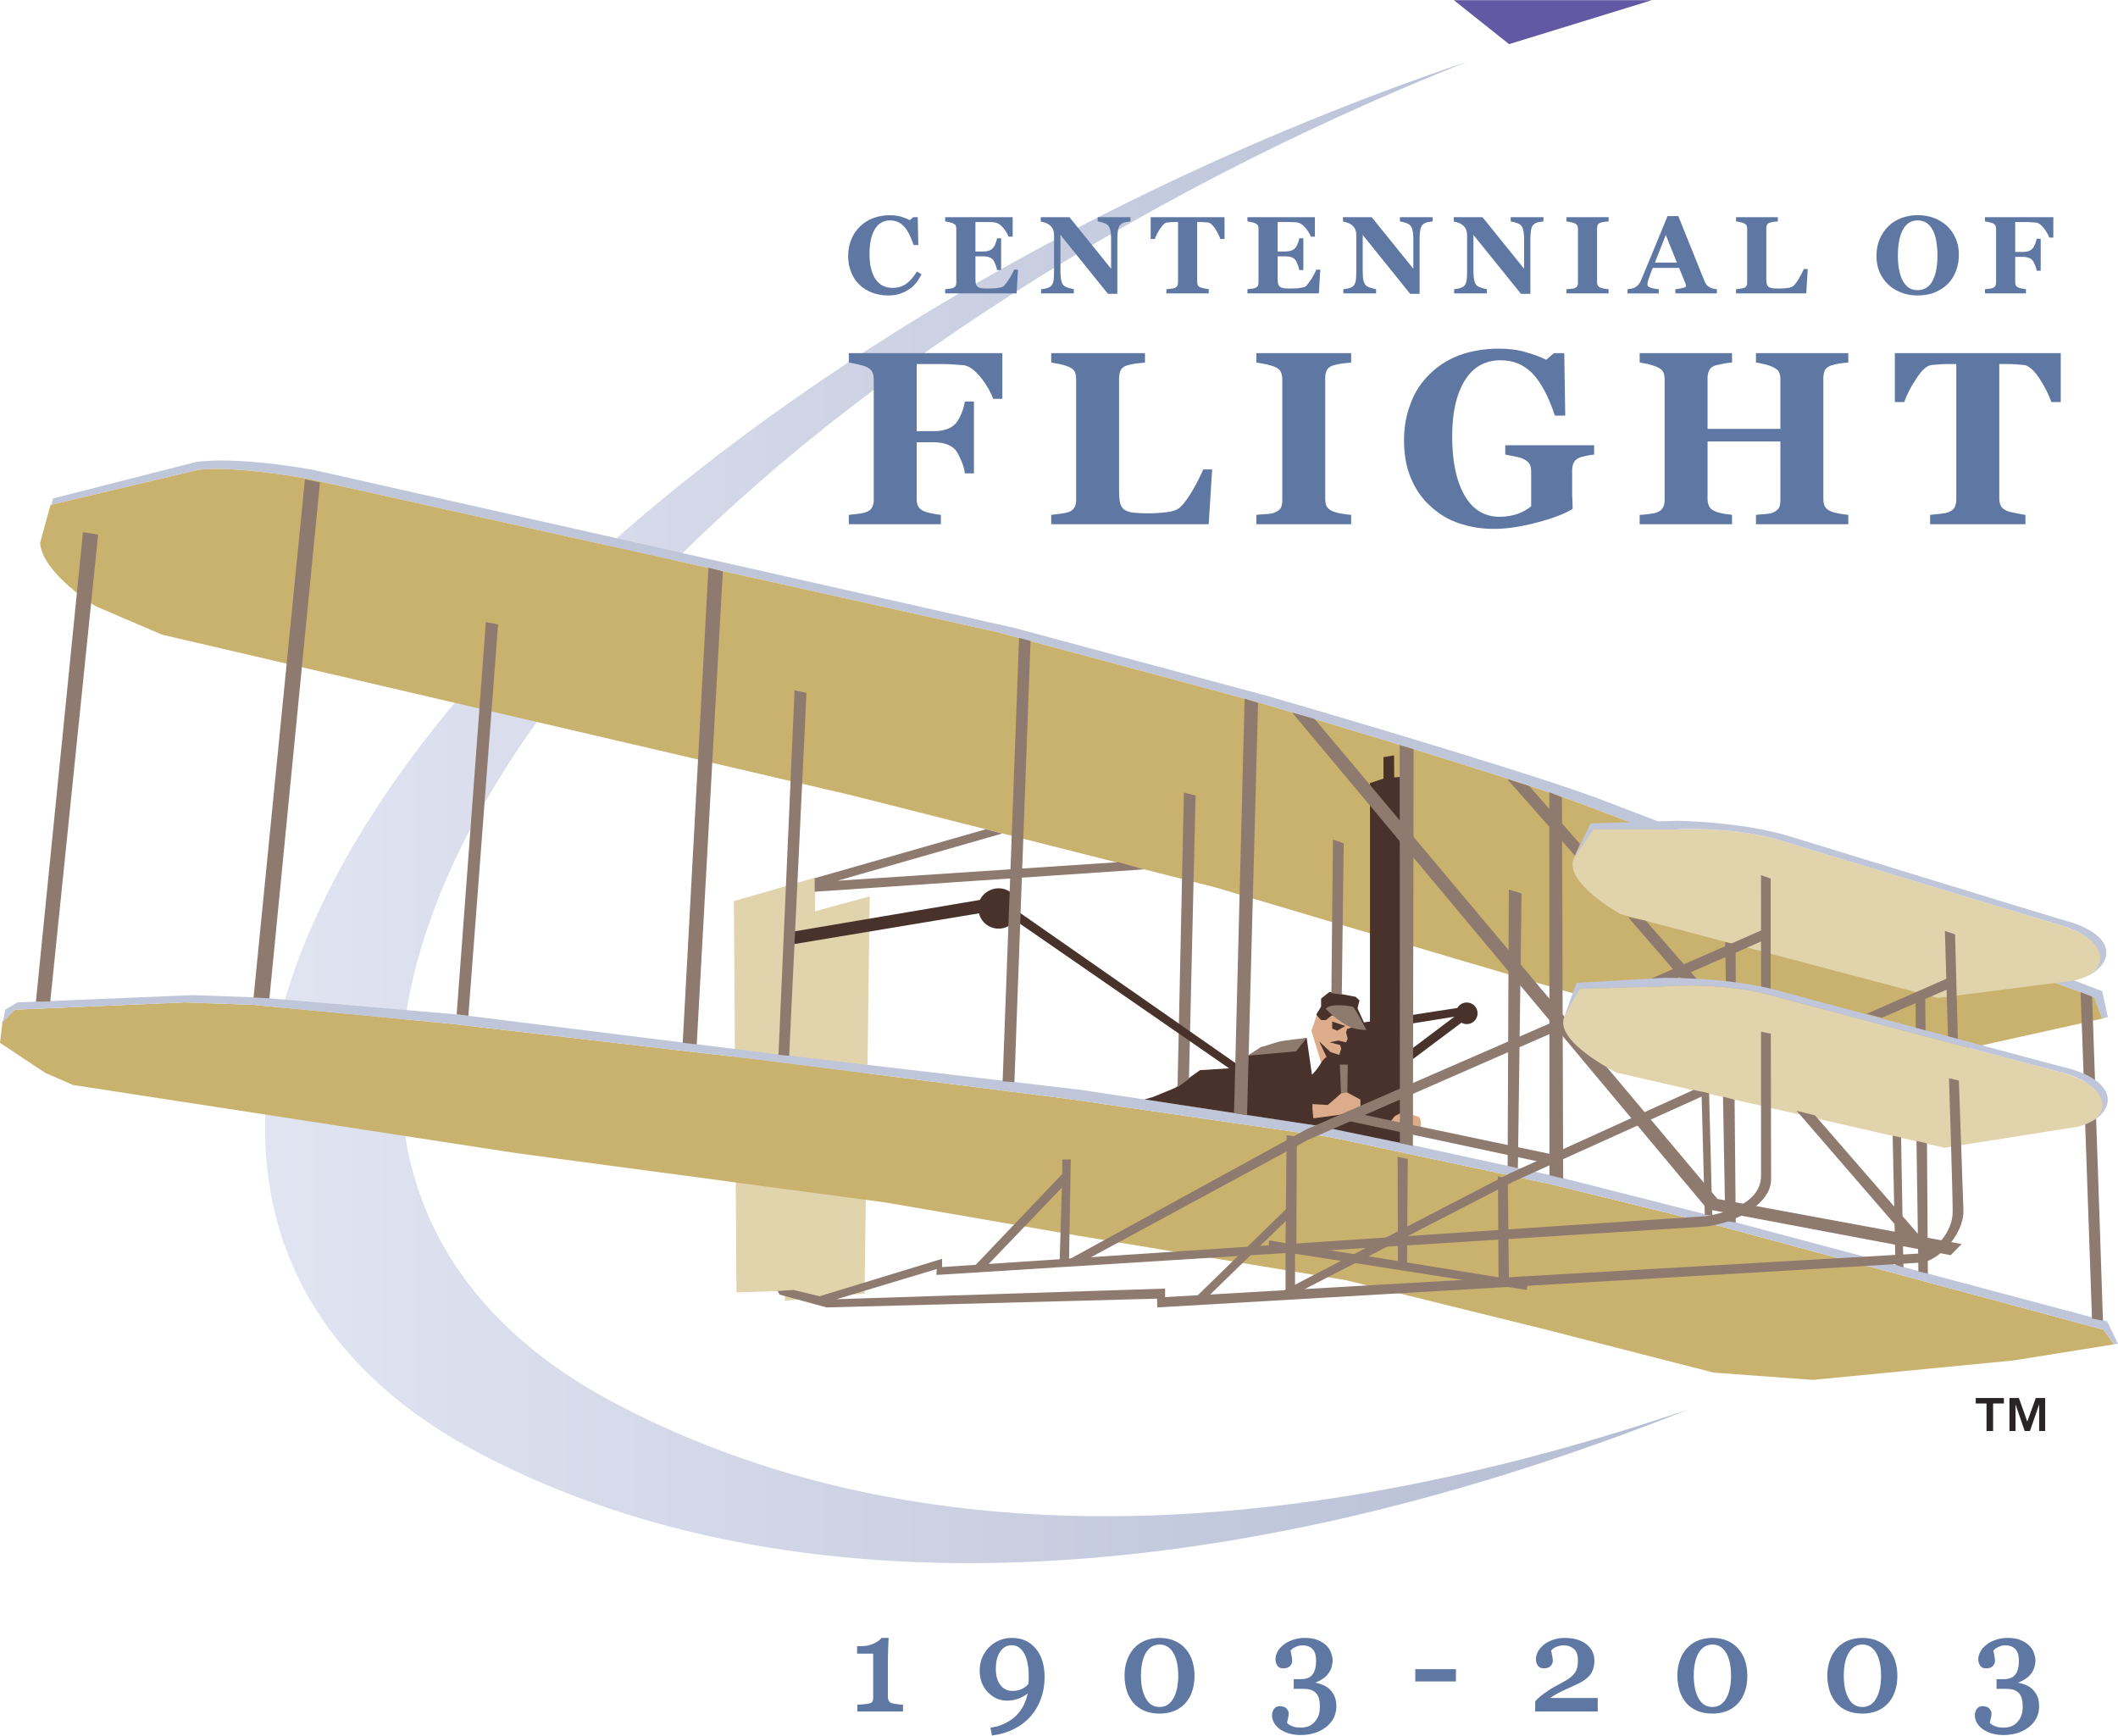 <?xml version="1.0" encoding="utf-8"?>
<!-- Generator: Adobe Illustrator 13.0.2, SVG Export Plug-In . SVG Version: 6.00 Build 14948)  -->
<!DOCTYPE svg PUBLIC "-//W3C//DTD SVG 1.1//EN" "http://www.w3.org/Graphics/SVG/1.1/DTD/svg11.dtd">
<svg version="1.1" id="Layer_1" xmlns="http://www.w3.org/2000/svg" xmlns:xlink="http://www.w3.org/1999/xlink" x="0px" y="0px"
	 width="720px" height="590px" viewBox="0 0 720 589.896" enable-background="new 0 0 720 589.896" xml:space="preserve">
<g>
	<defs>
		<path id="SVGID_1_" d="M161.883,493.344C29.023,422.398,85.93,256.477,288.984,122.727
			C354.141,79.812,426.422,45.43,498.953,20.852C442.164,43.445,386.43,71.953,335.109,105.75
			C132.055,239.5,75.148,405.422,208.008,476.367c90.227,48.18,212.531,54.68,366.023,2.672
			C406.086,545.844,261.172,546.359,161.883,493.344"/>
	</defs>
	<clipPath id="SVGID_2_">
		<use xlink:href="#SVGID_1_"  overflow="visible"/>
	</clipPath>
	<g clip-path="url(#SVGID_2_)">
		<linearGradient id="SVGID_3_" gradientUnits="userSpaceOnUse" x1="29.023" y1="283.609" x2="574.031" y2="283.609">
			<stop  offset="0" style="stop-color:#E7E9F5"/>
			<stop  offset="1" style="stop-color:#B4BCD3"/>
		</linearGradient>
		<rect x="29.023" y="20.859" fill="url(#SVGID_3_)" width="545.008" height="525.5"/>
	</g>
</g>
<path fill-rule="evenodd" clip-rule="evenodd" fill="#292526" d="M671.641,477.031v-1.867h9.57v1.867h-3.672v9.352h-2.234v-9.352
	H671.641 M686.305,475.164l2.859,8.031l2.891-8.031h3.188v11.219h-2.047v-9.055l-3.117,9.055h-1.797l-3.117-9.055v9.055h-2.062
	v-11.219H686.305z"/>
<path fill="#48322B" d="M462.055,347.766l33.367-5.195c0.633-1.109,1.828-1.852,3.203-1.852c2.023,0,3.672,1.648,3.672,3.664
	c0,2.047-1.648,3.688-3.672,3.688c-0.664,0-1.281-0.172-1.82-0.477l-17.031,12.766l-0.086-3.711l14.742-11.109l-32.375,5.234
	V347.766"/>
<path fill-rule="evenodd" clip-rule="evenodd" fill="#5E77A3" d="M306.594,581.359v-1.578c-0.406,0-1.07-0.086-1.922-0.219
	c-0.867-0.094-1.492-0.266-1.852-0.398c-0.453-0.188-0.766-0.5-0.984-0.898c-0.227-0.406-0.367-0.859-0.367-1.398v-12.992
	c0-1.031,0.055-2.164,0.086-3.414c0.055-1.305,0.102-2.383,0.141-3.383h-1.836c-0.547,0.68-1.445,1.312-2.703,1.891
	c-1.258,0.594-2.648,0.898-4.219,0.898h-1.219v1.844h5.477v15.422c0,0.625-0.125,1.133-0.406,1.484
	c-0.219,0.312-0.578,0.547-1.031,0.719c-0.312,0.094-0.992,0.188-1.891,0.273c-0.93,0.086-1.609,0.172-2.062,0.172v1.578H306.594z"
	/>
<path fill="none" stroke="#5E77A3" stroke-width="0.724" stroke-miterlimit="3.864" d="M306.594,581.359v-1.578
	c-0.406,0-1.07-0.086-1.922-0.219c-0.867-0.094-1.492-0.266-1.852-0.398c-0.453-0.188-0.766-0.5-0.984-0.898
	c-0.227-0.406-0.367-0.859-0.367-1.398v-12.992c0-1.031,0.055-2.164,0.086-3.414c0.055-1.305,0.102-2.383,0.141-3.383h-1.836
	c-0.547,0.68-1.445,1.312-2.703,1.891c-1.258,0.594-2.648,0.898-4.219,0.898h-1.219v1.844h5.477v15.422
	c0,0.625-0.125,1.133-0.406,1.484c-0.219,0.312-0.578,0.547-1.031,0.719c-0.312,0.094-0.992,0.188-1.891,0.273
	c-0.93,0.086-1.609,0.172-2.062,0.172v1.578H306.594z"/>
<path fill-rule="evenodd" clip-rule="evenodd" fill="#5E77A3" d="M350.07,569.766c0,0.305,0,0.578,0,0.898
	c-0.039,0.266-0.039,0.531-0.039,0.727c0,0.305,0,0.57-0.047,0.758c0,0.172,0,0.258,0,0.359c-0.852,0.906-1.711,1.57-2.656,1.977
	c-0.984,0.445-2.023,0.625-3.141,0.625c-1.844,0-3.289-0.711-4.398-2.156c-1.094-1.391-1.625-3.336-1.625-5.664
	c0-2.656,0.531-4.719,1.625-6.203c1.023-1.523,2.461-2.25,4.172-2.25c1.852,0,3.32,0.945,4.453,2.875
	C349.539,563.648,350.07,566.344,350.07,569.766z M354.742,570.031c0-3.953-0.984-7.141-2.914-9.445
	c-1.93-2.336-4.547-3.508-7.82-3.508c-2.969,0-5.484,1.047-7.555,3.109c-2.023,2.109-3.055,4.633-3.055,7.688
	c0,2.836,0.898,5.172,2.656,7.008c1.742,1.852,3.82,2.789,6.195,2.789c1.484,0,2.836-0.227,4.047-0.719
	c1.18-0.445,2.391-1.211,3.602-2.242c-0.539,3.188-1.672,5.797-3.43,7.859c-1.781,2.07-4.258,3.602-7.406,4.586l-1.938,0.359
	l0.359,1.977c2.656-0.352,5.031-1.078,7.156-2.195c2.156-1.078,3.953-2.477,5.43-4.141c1.492-1.711,2.664-3.688,3.461-5.938
	C354.344,574.977,354.742,572.602,354.742,570.031z"/>
<path fill="none" stroke="#5E77A3" stroke-width="0.724" stroke-miterlimit="3.864" d="M350.07,569.766c0,0.305,0,0.578,0,0.898
	c-0.039,0.266-0.039,0.531-0.039,0.727c0,0.305,0,0.57-0.047,0.758c0,0.172,0,0.258,0,0.359c-0.852,0.906-1.711,1.57-2.656,1.977
	c-0.984,0.445-2.023,0.625-3.141,0.625c-1.844,0-3.289-0.711-4.398-2.156c-1.094-1.391-1.625-3.336-1.625-5.664
	c0-2.656,0.531-4.719,1.625-6.203c1.023-1.523,2.461-2.25,4.172-2.25c1.852,0,3.32,0.945,4.453,2.875
	C349.539,563.648,350.07,566.344,350.07,569.766z M354.742,570.031c0-3.953-0.984-7.141-2.914-9.445
	c-1.93-2.336-4.547-3.508-7.82-3.508c-2.969,0-5.484,1.047-7.555,3.109c-2.023,2.109-3.055,4.633-3.055,7.688
	c0,2.836,0.898,5.172,2.656,7.008c1.742,1.852,3.82,2.789,6.195,2.789c1.484,0,2.836-0.227,4.047-0.719
	c1.18-0.445,2.391-1.211,3.602-2.242c-0.539,3.188-1.672,5.797-3.43,7.859c-1.781,2.07-4.258,3.602-7.406,4.586l-1.938,0.359
	l0.359,1.977c2.656-0.352,5.031-1.078,7.156-2.195c2.156-1.078,3.953-2.477,5.43-4.141c1.492-1.711,2.664-3.688,3.461-5.938
	C354.344,574.977,354.742,572.602,354.742,570.031z"/>
<path fill-rule="evenodd" clip-rule="evenodd" fill="#5E77A3" d="M400.898,569.586c0,3.273-0.594,5.977-1.758,7.961
	c-1.164,2.016-2.836,3.008-4.945,3.008c-2.148,0-3.82-0.992-4.938-3.008c-1.18-1.984-1.758-4.688-1.758-7.961
	c0-3.508,0.625-6.211,1.797-8.102c1.211-1.922,2.836-2.875,4.945-2.875c2.023,0,3.641,0.953,4.852,2.875
	C400.266,563.375,400.898,566.078,400.898,569.586z M402.922,560.859c-0.945-1.172-2.117-2.062-3.555-2.734
	c-1.438-0.68-3.148-1.047-5.172-1.047c-1.883,0-3.602,0.367-5.07,1c-1.492,0.672-2.664,1.57-3.602,2.695
	c-0.984,1.219-1.711,2.516-2.164,3.992c-0.492,1.445-0.711,3.07-0.711,4.82c0,1.742,0.266,3.414,0.711,4.938
	c0.5,1.531,1.219,2.883,2.164,4.008c0.938,1.078,2.109,1.977,3.602,2.609c1.469,0.625,3.188,0.945,5.07,0.945
	c1.703,0,3.281-0.281,4.68-0.812c1.391-0.539,2.602-1.352,3.648-2.43c0.984-1.039,1.789-2.336,2.328-3.914
	c0.578-1.578,0.859-3.367,0.859-5.344c0-1.664-0.227-3.242-0.68-4.766C404.586,563.289,403.867,561.992,402.922,560.859z"/>
<path fill="none" stroke="#5E77A3" stroke-width="0.724" stroke-miterlimit="3.864" d="M400.898,569.586
	c0,3.273-0.594,5.977-1.758,7.961c-1.164,2.016-2.836,3.008-4.945,3.008c-2.148,0-3.82-0.992-4.938-3.008
	c-1.18-1.984-1.758-4.688-1.758-7.961c0-3.508,0.625-6.211,1.797-8.102c1.211-1.922,2.836-2.875,4.945-2.875
	c2.023,0,3.641,0.953,4.852,2.875C400.266,563.375,400.898,566.078,400.898,569.586z M402.922,560.859
	c-0.945-1.172-2.117-2.062-3.555-2.734c-1.438-0.68-3.148-1.047-5.172-1.047c-1.883,0-3.602,0.367-5.07,1
	c-1.492,0.672-2.664,1.57-3.602,2.695c-0.984,1.219-1.711,2.516-2.164,3.992c-0.492,1.445-0.711,3.07-0.711,4.82
	c0,1.742,0.266,3.414,0.711,4.938c0.5,1.531,1.219,2.883,2.164,4.008c0.938,1.078,2.109,1.977,3.602,2.609
	c1.469,0.625,3.188,0.945,5.07,0.945c1.703,0,3.281-0.281,4.68-0.812c1.391-0.539,2.602-1.352,3.648-2.43
	c0.984-1.039,1.789-2.336,2.328-3.914c0.578-1.578,0.859-3.367,0.859-5.344c0-1.664-0.227-3.242-0.68-4.766
	C404.586,563.289,403.867,561.992,402.922,560.859z"/>
<path fill-rule="evenodd" clip-rule="evenodd" fill="#5E77A3" d="M442.094,589.367c3.359,0,6.203-0.859,8.453-2.617
	c2.242-1.742,3.375-4.047,3.375-6.828c0-1.438-0.281-2.648-0.766-3.594c-0.5-0.945-1.125-1.703-1.891-2.344
	c-0.773-0.531-1.578-0.984-2.523-1.25c-0.938-0.328-1.797-0.5-2.594-0.586v-0.312c1.25-0.359,2.281-0.812,3.125-1.406
	c0.875-0.531,1.539-1.164,2.031-1.875c0.5-0.633,0.812-1.312,1.039-2.031c0.172-0.758,0.312-1.484,0.312-2.203
	c0-0.586-0.141-1.297-0.398-2.109c-0.227-0.812-0.68-1.625-1.359-2.391c-0.664-0.711-1.562-1.383-2.773-1.914
	c-1.18-0.555-2.672-0.828-4.453-0.828c-1.578,0-2.977,0.234-4.133,0.68c-1.219,0.406-2.258,0.945-3.07,1.664
	c-0.852,0.68-1.484,1.391-1.891,2.203c-0.445,0.812-0.617,1.57-0.617,2.336c0,0.719,0.172,1.352,0.531,1.938
	c0.367,0.539,0.898,0.812,1.664,0.812c0.898,0,1.578-0.188,2.062-0.633c0.445-0.461,0.68-0.945,0.68-1.484
	c0-0.578-0.086-1.258-0.234-1.938c-0.125-0.664-0.258-1.258-0.344-1.711c0.086-0.133,0.258-0.312,0.539-0.531
	c0.219-0.273,0.484-0.508,0.898-0.68c0.266-0.172,0.68-0.359,1.164-0.531c0.492-0.195,1.125-0.32,1.891-0.32
	c1.562,0,2.781,0.492,3.648,1.391c0.898,0.953,1.297,2.336,1.297,4.188c0,2.195-0.445,3.906-1.352,4.984
	c-0.852,1.133-2.336,1.664-4.359,1.664h-1.891v2.562h2.875c1.172,0,2.203,0.141,2.969,0.445c0.766,0.32,1.398,0.766,1.844,1.359
	c0.453,0.531,0.766,1.211,0.945,2.023c0.18,0.766,0.266,1.516,0.266,2.328c0,1.445-0.18,2.656-0.531,3.555
	c-0.367,0.898-0.906,1.664-1.531,2.336c-0.641,0.633-1.305,1.133-2.109,1.398c-0.859,0.312-1.664,0.445-2.57,0.445
	c-0.945,0-1.656-0.047-2.156-0.18c-0.531-0.125-0.984-0.312-1.492-0.531c-0.398-0.188-0.703-0.367-0.984-0.594
	c-0.266-0.219-0.445-0.406-0.578-0.539c0.094-0.312,0.219-0.812,0.352-1.523c0.195-0.727,0.281-1.297,0.281-1.797
	c0-0.547-0.281-1.039-0.727-1.492c-0.453-0.398-1.117-0.625-1.977-0.625c-0.805,0-1.352,0.312-1.711,0.859
	c-0.352,0.578-0.539,1.258-0.539,1.977c0,0.758,0.234,1.562,0.68,2.336c0.453,0.766,1.07,1.445,1.883,2.023
	c0.859,0.586,1.805,1.031,2.977,1.391C439.43,589.18,440.695,589.367,442.094,589.367z"/>
<path fill="none" stroke="#5E77A3" stroke-width="0.724" stroke-miterlimit="3.864" d="M442.094,589.367
	c3.359,0,6.203-0.859,8.453-2.617c2.242-1.742,3.375-4.047,3.375-6.828c0-1.438-0.281-2.648-0.766-3.594
	c-0.5-0.945-1.125-1.703-1.891-2.344c-0.773-0.531-1.578-0.984-2.523-1.25c-0.938-0.328-1.797-0.5-2.594-0.586v-0.312
	c1.25-0.359,2.281-0.812,3.125-1.406c0.875-0.531,1.539-1.164,2.031-1.875c0.5-0.633,0.812-1.312,1.039-2.031
	c0.172-0.758,0.312-1.484,0.312-2.203c0-0.586-0.141-1.297-0.398-2.109c-0.227-0.812-0.68-1.625-1.359-2.391
	c-0.664-0.711-1.562-1.383-2.773-1.914c-1.18-0.555-2.672-0.828-4.453-0.828c-1.578,0-2.977,0.234-4.133,0.68
	c-1.219,0.406-2.258,0.945-3.07,1.664c-0.852,0.68-1.484,1.391-1.891,2.203c-0.445,0.812-0.617,1.57-0.617,2.336
	c0,0.719,0.172,1.352,0.531,1.938c0.367,0.539,0.898,0.812,1.664,0.812c0.898,0,1.578-0.188,2.062-0.633
	c0.445-0.461,0.68-0.945,0.68-1.484c0-0.578-0.086-1.258-0.234-1.938c-0.125-0.664-0.258-1.258-0.344-1.711
	c0.086-0.133,0.258-0.312,0.539-0.531c0.219-0.273,0.484-0.508,0.898-0.68c0.266-0.172,0.68-0.359,1.164-0.531
	c0.492-0.195,1.125-0.32,1.891-0.32c1.562,0,2.781,0.492,3.648,1.391c0.898,0.953,1.297,2.336,1.297,4.188
	c0,2.195-0.445,3.906-1.352,4.984c-0.852,1.133-2.336,1.664-4.359,1.664h-1.891v2.562h2.875c1.172,0,2.203,0.141,2.969,0.445
	c0.766,0.32,1.398,0.766,1.844,1.359c0.453,0.531,0.766,1.211,0.945,2.023c0.18,0.766,0.266,1.516,0.266,2.328
	c0,1.445-0.18,2.656-0.531,3.555c-0.367,0.898-0.906,1.664-1.531,2.336c-0.641,0.633-1.305,1.133-2.109,1.398
	c-0.859,0.312-1.664,0.445-2.57,0.445c-0.945,0-1.656-0.047-2.156-0.18c-0.531-0.125-0.984-0.312-1.492-0.531
	c-0.398-0.188-0.703-0.367-0.984-0.594c-0.266-0.219-0.445-0.406-0.578-0.539c0.094-0.312,0.219-0.812,0.352-1.523
	c0.195-0.727,0.281-1.297,0.281-1.797c0-0.547-0.281-1.039-0.727-1.492c-0.453-0.398-1.117-0.625-1.977-0.625
	c-0.805,0-1.352,0.312-1.711,0.859c-0.352,0.578-0.539,1.258-0.539,1.977c0,0.758,0.234,1.562,0.68,2.336
	c0.453,0.766,1.07,1.445,1.883,2.023c0.859,0.586,1.805,1.031,2.977,1.391C439.43,589.18,440.695,589.367,442.094,589.367z"/>
<rect x="481.477" y="567.703" fill-rule="evenodd" clip-rule="evenodd" fill="#5E77A3" width="13.094" height="3.453"/>
<rect x="481.477" y="567.703" fill="none" stroke="#5E77A3" stroke-width="0.724" stroke-miterlimit="3.864" width="13.094" height="3.453"/>
<path fill-rule="evenodd" clip-rule="evenodd" fill="#5E77A3" d="M542.781,581.359V577.5h-16.859
	c0.672-0.594,1.57-1.211,2.695-1.852c1.078-0.625,2.289-1.211,3.555-1.789c2.109-0.953,3.734-1.672,4.766-2.211
	s1.93-1.172,2.695-1.922c0.719-0.68,1.211-1.445,1.523-2.344c0.328-0.859,0.5-1.852,0.5-2.883c0-2.242-0.898-4.039-2.648-5.391
	c-1.758-1.352-4.133-2.031-7.156-2.031c-1.391,0-2.641,0.234-3.812,0.633c-1.219,0.414-2.211,0.945-3.023,1.625
	s-1.43,1.383-1.883,2.195c-0.445,0.812-0.625,1.578-0.625,2.391c0,0.844,0.18,1.523,0.578,2.016c0.414,0.5,0.945,0.773,1.672,0.773
	c0.938,0,1.617-0.227,2.062-0.672c0.453-0.422,0.672-0.906,0.672-1.492s-0.047-1.211-0.219-1.891
	c-0.133-0.617-0.281-1.172-0.367-1.656c0.414-0.633,1.047-1.18,1.891-1.539c0.859-0.352,1.758-0.578,2.695-0.578
	c1.531,0,2.789,0.453,3.773,1.305c0.992,0.844,1.492,2.203,1.492,4.047c0,1.258-0.086,2.203-0.32,2.875
	c-0.18,0.68-0.445,1.258-0.812,1.711c-0.492,0.68-1.07,1.25-1.703,1.758c-0.625,0.445-1.477,0.984-2.648,1.609
	c-1.039,0.547-1.977,1.078-2.789,1.531c-0.812,0.445-1.531,0.906-2.109,1.305c-0.992,0.625-1.805,1.266-2.523,1.844
	c-0.664,0.539-1.258,1.078-1.609,1.531v2.961H542.781z"/>
<path fill="none" stroke="#5E77A3" stroke-width="0.724" stroke-miterlimit="3.864" d="M542.781,581.359V577.5h-16.859
	c0.672-0.594,1.57-1.211,2.695-1.852c1.078-0.625,2.289-1.211,3.555-1.789c2.109-0.953,3.734-1.672,4.766-2.211
	s1.93-1.172,2.695-1.922c0.719-0.68,1.211-1.445,1.523-2.344c0.328-0.859,0.5-1.852,0.5-2.883c0-2.242-0.898-4.039-2.648-5.391
	c-1.758-1.352-4.133-2.031-7.156-2.031c-1.391,0-2.641,0.234-3.812,0.633c-1.219,0.414-2.211,0.945-3.023,1.625
	s-1.43,1.383-1.883,2.195c-0.445,0.812-0.625,1.578-0.625,2.391c0,0.844,0.18,1.523,0.578,2.016c0.414,0.5,0.945,0.773,1.672,0.773
	c0.938,0,1.617-0.227,2.062-0.672c0.453-0.422,0.672-0.906,0.672-1.492s-0.047-1.211-0.219-1.891
	c-0.133-0.617-0.281-1.172-0.367-1.656c0.414-0.633,1.047-1.18,1.891-1.539c0.859-0.352,1.758-0.578,2.695-0.578
	c1.531,0,2.789,0.453,3.773,1.305c0.992,0.844,1.492,2.203,1.492,4.047c0,1.258-0.086,2.203-0.32,2.875
	c-0.18,0.68-0.445,1.258-0.812,1.711c-0.492,0.68-1.07,1.25-1.703,1.758c-0.625,0.445-1.477,0.984-2.648,1.609
	c-1.039,0.547-1.977,1.078-2.789,1.531c-0.812,0.445-1.531,0.906-2.109,1.305c-0.992,0.625-1.805,1.266-2.523,1.844
	c-0.664,0.539-1.258,1.078-1.609,1.531v2.961H542.781z"/>
<path fill-rule="evenodd" clip-rule="evenodd" fill="#5E77A3" d="M588.82,569.586c0,3.273-0.594,5.977-1.75,7.961
	c-1.172,2.016-2.836,3.008-4.953,3.008c-2.156,0-3.82-0.992-4.945-3.008c-1.164-1.984-1.75-4.688-1.75-7.961
	c0-3.508,0.633-6.211,1.797-8.102c1.211-1.922,2.836-2.875,4.953-2.875c2.023,0,3.641,0.953,4.852,2.875
	C588.188,563.375,588.82,566.078,588.82,569.586z M590.844,560.859c-0.945-1.172-2.109-2.062-3.555-2.734
	c-1.43-0.68-3.148-1.047-5.172-1.047c-1.883,0-3.594,0.367-5.07,1c-1.492,0.672-2.664,1.57-3.602,2.695
	c-0.984,1.219-1.711,2.516-2.156,3.992c-0.492,1.445-0.719,3.07-0.719,4.82c0,1.742,0.266,3.414,0.719,4.938
	c0.492,1.531,1.211,2.883,2.156,4.008c0.938,1.078,2.109,1.977,3.602,2.609c1.477,0.625,3.188,0.945,5.07,0.945
	c1.719,0,3.297-0.281,4.68-0.812c1.391-0.539,2.609-1.352,3.648-2.43c0.984-1.039,1.797-2.336,2.336-3.914
	c0.578-1.578,0.852-3.367,0.852-5.344c0-1.664-0.227-3.242-0.68-4.766C592.508,563.289,591.789,561.992,590.844,560.859z"/>
<path fill="none" stroke="#5E77A3" stroke-width="0.724" stroke-miterlimit="3.864" d="M588.82,569.586
	c0,3.273-0.594,5.977-1.75,7.961c-1.172,2.016-2.836,3.008-4.953,3.008c-2.156,0-3.82-0.992-4.945-3.008
	c-1.164-1.984-1.75-4.688-1.75-7.961c0-3.508,0.633-6.211,1.797-8.102c1.211-1.922,2.836-2.875,4.953-2.875
	c2.023,0,3.641,0.953,4.852,2.875C588.188,563.375,588.82,566.078,588.82,569.586z M590.844,560.859
	c-0.945-1.172-2.109-2.062-3.555-2.734c-1.43-0.68-3.148-1.047-5.172-1.047c-1.883,0-3.594,0.367-5.07,1
	c-1.492,0.672-2.664,1.57-3.602,2.695c-0.984,1.219-1.711,2.516-2.156,3.992c-0.492,1.445-0.719,3.07-0.719,4.82
	c0,1.742,0.266,3.414,0.719,4.938c0.492,1.531,1.211,2.883,2.156,4.008c0.938,1.078,2.109,1.977,3.602,2.609
	c1.477,0.625,3.188,0.945,5.07,0.945c1.719,0,3.297-0.281,4.68-0.812c1.391-0.539,2.609-1.352,3.648-2.43
	c0.984-1.039,1.797-2.336,2.336-3.914c0.578-1.578,0.852-3.367,0.852-5.344c0-1.664-0.227-3.242-0.68-4.766
	C592.508,563.289,591.789,561.992,590.844,560.859z"/>
<path fill-rule="evenodd" clip-rule="evenodd" fill="#5E77A3" d="M639.82,569.586c0,3.273-0.586,5.977-1.758,7.961
	c-1.164,2.016-2.828,3.008-4.938,3.008c-2.172,0-3.828-0.992-4.961-3.008c-1.156-1.984-1.742-4.688-1.742-7.961
	c0-3.508,0.625-6.211,1.805-8.102c1.211-1.922,2.828-2.875,4.938-2.875c2.023,0,3.648,0.953,4.859,2.875
	C639.188,563.375,639.82,566.078,639.82,569.586z M641.844,560.859c-0.945-1.172-2.109-2.062-3.562-2.734
	c-1.438-0.68-3.133-1.047-5.156-1.047c-1.891,0-3.602,0.367-5.094,1c-1.469,0.672-2.641,1.57-3.586,2.695
	c-1,1.219-1.711,2.516-2.164,3.992c-0.492,1.445-0.727,3.07-0.727,4.82c0,1.742,0.281,3.414,0.727,4.938
	c0.492,1.531,1.219,2.883,2.164,4.008c0.945,1.078,2.117,1.977,3.586,2.609c1.492,0.625,3.203,0.945,5.094,0.945
	c1.695,0,3.273-0.281,4.672-0.812c1.391-0.539,2.594-1.352,3.633-2.43c0.984-1.039,1.797-2.336,2.344-3.914
	c0.578-1.578,0.859-3.367,0.859-5.344c0-1.664-0.234-3.242-0.68-4.766C643.508,563.289,642.781,561.992,641.844,560.859z"/>
<path fill="none" stroke="#5E77A3" stroke-width="0.724" stroke-miterlimit="3.864" d="M639.82,569.586
	c0,3.273-0.586,5.977-1.758,7.961c-1.164,2.016-2.828,3.008-4.938,3.008c-2.172,0-3.828-0.992-4.961-3.008
	c-1.156-1.984-1.742-4.688-1.742-7.961c0-3.508,0.625-6.211,1.805-8.102c1.211-1.922,2.828-2.875,4.938-2.875
	c2.023,0,3.648,0.953,4.859,2.875C639.188,563.375,639.82,566.078,639.82,569.586z M641.844,560.859
	c-0.945-1.172-2.109-2.062-3.562-2.734c-1.438-0.68-3.133-1.047-5.156-1.047c-1.891,0-3.602,0.367-5.094,1
	c-1.469,0.672-2.641,1.57-3.586,2.695c-1,1.219-1.711,2.516-2.164,3.992c-0.492,1.445-0.727,3.07-0.727,4.82
	c0,1.742,0.281,3.414,0.727,4.938c0.492,1.531,1.219,2.883,2.164,4.008c0.945,1.078,2.117,1.977,3.586,2.609
	c1.492,0.625,3.203,0.945,5.094,0.945c1.695,0,3.273-0.281,4.672-0.812c1.391-0.539,2.594-1.352,3.633-2.43
	c0.984-1.039,1.797-2.336,2.344-3.914c0.578-1.578,0.859-3.367,0.859-5.344c0-1.664-0.234-3.242-0.68-4.766
	C643.508,563.289,642.781,561.992,641.844,560.859z"/>
<path fill-rule="evenodd" clip-rule="evenodd" fill="#5E77A3" d="M681.008,589.367c3.367,0,6.203-0.859,8.461-2.617
	c2.234-1.742,3.359-4.047,3.359-6.828c0-1.438-0.258-2.648-0.766-3.594c-0.484-0.945-1.117-1.703-1.875-2.344
	c-0.766-0.531-1.578-0.984-2.516-1.25c-0.953-0.328-1.805-0.5-2.617-0.586v-0.312c1.266-0.359,2.305-0.812,3.156-1.406
	c0.844-0.531,1.523-1.164,2.023-1.875c0.484-0.633,0.797-1.312,1.016-2.031c0.195-0.758,0.328-1.484,0.328-2.203
	c0-0.586-0.133-1.297-0.414-2.109c-0.219-0.812-0.672-1.625-1.344-2.391c-0.68-0.711-1.562-1.383-2.789-1.914
	c-1.164-0.555-2.656-0.828-4.445-0.828c-1.578,0-2.961,0.234-4.141,0.68c-1.211,0.406-2.25,0.945-3.055,1.664
	c-0.859,0.68-1.477,1.391-1.883,2.203c-0.445,0.812-0.641,1.57-0.641,2.336c0,0.719,0.195,1.352,0.547,1.938
	c0.352,0.539,0.898,0.812,1.672,0.812c0.891,0,1.555-0.188,2.062-0.633c0.445-0.461,0.672-0.945,0.672-1.484
	c0-0.578-0.086-1.258-0.227-1.938c-0.141-0.664-0.273-1.258-0.359-1.711c0.086-0.133,0.273-0.312,0.531-0.531
	c0.234-0.273,0.5-0.508,0.898-0.68c0.281-0.172,0.68-0.359,1.18-0.531c0.492-0.195,1.125-0.32,1.891-0.32
	c1.57,0,2.789,0.492,3.633,1.391c0.898,0.953,1.312,2.336,1.312,4.188c0,2.195-0.445,3.906-1.344,4.984
	c-0.859,1.133-2.344,1.664-4.367,1.664h-1.891v2.562h2.875c1.164,0,2.203,0.141,2.969,0.445c0.766,0.32,1.398,0.766,1.844,1.359
	c0.445,0.531,0.766,1.211,0.945,2.023c0.18,0.766,0.266,1.516,0.266,2.328c0,1.445-0.18,2.656-0.531,3.555
	c-0.367,0.898-0.898,1.664-1.539,2.336c-0.625,0.633-1.297,1.133-2.109,1.398c-0.852,0.312-1.664,0.445-2.562,0.445
	c-0.945,0-1.664-0.047-2.156-0.18c-0.547-0.125-0.992-0.312-1.484-0.531c-0.398-0.188-0.719-0.367-0.992-0.594
	c-0.266-0.219-0.445-0.406-0.578-0.539c0.086-0.312,0.219-0.812,0.359-1.523c0.172-0.727,0.258-1.297,0.258-1.797
	c0-0.547-0.258-1.039-0.703-1.492c-0.453-0.398-1.125-0.625-1.977-0.625c-0.812,0-1.352,0.312-1.711,0.859
	c-0.367,0.578-0.547,1.258-0.547,1.977c0,0.758,0.234,1.562,0.68,2.336c0.445,0.766,1.078,1.445,1.891,2.023
	c0.852,0.586,1.797,1.031,2.961,1.391C678.359,589.18,679.625,589.367,681.008,589.367z"/>
<path fill="none" stroke="#5E77A3" stroke-width="0.724" stroke-miterlimit="3.864" d="M681.008,589.367
	c3.367,0,6.203-0.859,8.461-2.617c2.234-1.742,3.359-4.047,3.359-6.828c0-1.438-0.258-2.648-0.766-3.594
	c-0.484-0.945-1.117-1.703-1.875-2.344c-0.766-0.531-1.578-0.984-2.516-1.25c-0.953-0.328-1.805-0.5-2.617-0.586v-0.312
	c1.266-0.359,2.305-0.812,3.156-1.406c0.844-0.531,1.523-1.164,2.023-1.875c0.484-0.633,0.797-1.312,1.016-2.031
	c0.195-0.758,0.328-1.484,0.328-2.203c0-0.586-0.133-1.297-0.414-2.109c-0.219-0.812-0.672-1.625-1.344-2.391
	c-0.68-0.711-1.562-1.383-2.789-1.914c-1.164-0.555-2.656-0.828-4.445-0.828c-1.578,0-2.961,0.234-4.141,0.68
	c-1.211,0.406-2.25,0.945-3.055,1.664c-0.859,0.68-1.477,1.391-1.883,2.203c-0.445,0.812-0.641,1.57-0.641,2.336
	c0,0.719,0.195,1.352,0.547,1.938c0.352,0.539,0.898,0.812,1.672,0.812c0.891,0,1.555-0.188,2.062-0.633
	c0.445-0.461,0.672-0.945,0.672-1.484c0-0.578-0.086-1.258-0.227-1.938c-0.141-0.664-0.273-1.258-0.359-1.711
	c0.086-0.133,0.273-0.312,0.531-0.531c0.234-0.273,0.5-0.508,0.898-0.68c0.281-0.172,0.68-0.359,1.18-0.531
	c0.492-0.195,1.125-0.32,1.891-0.32c1.57,0,2.789,0.492,3.633,1.391c0.898,0.953,1.312,2.336,1.312,4.188
	c0,2.195-0.445,3.906-1.344,4.984c-0.859,1.133-2.344,1.664-4.367,1.664h-1.891v2.562h2.875c1.164,0,2.203,0.141,2.969,0.445
	c0.766,0.32,1.398,0.766,1.844,1.359c0.445,0.531,0.766,1.211,0.945,2.023c0.18,0.766,0.266,1.516,0.266,2.328
	c0,1.445-0.18,2.656-0.531,3.555c-0.367,0.898-0.898,1.664-1.539,2.336c-0.625,0.633-1.297,1.133-2.109,1.398
	c-0.852,0.312-1.664,0.445-2.562,0.445c-0.945,0-1.664-0.047-2.156-0.18c-0.547-0.125-0.992-0.312-1.484-0.531
	c-0.398-0.188-0.719-0.367-0.992-0.594c-0.266-0.219-0.445-0.406-0.578-0.539c0.086-0.312,0.219-0.812,0.359-1.523
	c0.172-0.727,0.258-1.297,0.258-1.797c0-0.547-0.258-1.039-0.703-1.492c-0.453-0.398-1.125-0.625-1.977-0.625
	c-0.812,0-1.352,0.312-1.711,0.859c-0.367,0.578-0.547,1.258-0.547,1.977c0,0.758,0.234,1.562,0.68,2.336
	c0.445,0.766,1.078,1.445,1.891,2.023c0.852,0.586,1.797,1.031,2.961,1.391C678.359,589.18,679.625,589.367,681.008,589.367z"/>
<path fill-rule="evenodd" clip-rule="evenodd" fill="#5E77A3" d="M301.852,100.383c1.578,0,2.953-0.188,4.117-0.602
	c1.156-0.375,2.234-0.891,3.172-1.562c0.898-0.594,1.641-1.312,2.312-2.172c0.68-0.859,1.266-1.781,1.805-2.875l-1.578-0.922
	c-1.086,1.859-2.32,3.242-3.617,4.172c-1.344,0.938-2.883,1.383-4.562,1.383c-1.156,0-2.25-0.219-3.211-0.633
	c-0.945-0.445-1.797-1.125-2.461-2.047c-0.68-0.859-1.211-2.055-1.617-3.516c-0.414-1.422-0.633-3.18-0.633-5.234
	c0-3.672,0.602-6.469,1.797-8.469c1.195-2.031,2.953-3.039,5.227-3.039c1.828,0,3.398,0.68,4.664,2.016
	c1.273,1.344,2.359,3.484,3.289,6.359h1.617l-0.188-9.469h-1.57l-1.117,1.016c-0.836-0.438-1.844-0.82-2.992-1.195
	c-1.195-0.336-2.508-0.484-3.922-0.484c-1.992,0-3.859,0.344-5.609,1.008c-1.719,0.672-3.219,1.609-4.453,2.844
	c-1.266,1.266-2.273,2.727-2.945,4.445c-0.711,1.711-1.055,3.555-1.055,5.57s0.344,3.875,1.055,5.555
	c0.672,1.695,1.609,3.109,2.844,4.234c1.234,1.195,2.656,2.055,4.297,2.68C298.195,100.047,299.945,100.383,301.852,100.383"/>
<path fill-rule="evenodd" clip-rule="evenodd" fill="#5E77A3" d="M344.258,80.398v-6.625h-22.953v1.43
	c0.305,0.039,0.719,0.109,1.281,0.258c0.594,0.125,1.039,0.227,1.336,0.367c0.531,0.273,0.82,0.5,0.977,0.797
	c0.102,0.297,0.188,0.641,0.188,1.078v18.281c0,0.438-0.086,0.82-0.227,1.117c-0.141,0.289-0.484,0.547-0.938,0.742
	c-0.227,0.117-0.664,0.188-1.227,0.258c-0.602,0.078-1.055,0.117-1.391,0.164v1.414h24.289l0.484-8.07h-1.344
	c-0.227,0.602-0.711,1.523-1.422,2.758c-0.734,1.203-1.414,2.133-1.969,2.734c-0.227,0.219-0.57,0.406-1.016,0.523
	c-0.445,0.102-0.898,0.18-1.422,0.258c-0.445,0.078-0.969,0.109-1.562,0.109c-0.602,0-1.125,0.039-1.539,0.039
	c-0.93,0-1.641-0.039-2.156-0.109c-0.539-0.078-0.945-0.234-1.234-0.492c-0.344-0.219-0.57-0.562-0.68-1.039
	c-0.109-0.445-0.141-1.047-0.141-1.844v-7.469h2.641c0.711,0,1.344,0.078,1.914,0.273c0.516,0.141,1,0.445,1.414,0.891
	c0.266,0.297,0.523,0.828,0.82,1.609c0.297,0.75,0.5,1.375,0.562,1.898h1.383V80.961h-1.383c-0.062,0.516-0.266,1.117-0.562,1.828
	c-0.258,0.711-0.555,1.188-0.82,1.492c-0.453,0.453-0.969,0.742-1.492,0.898c-0.562,0.188-1.156,0.258-1.836,0.258h-2.641V75.422
	h3.734c0.438,0,0.961,0,1.602,0.039c0.672,0,1.156,0.086,1.531,0.148c0.859,0.195,1.719,0.797,2.578,1.797
	c0.859,1.016,1.453,2.016,1.82,2.992H344.258"/>
<path fill-rule="evenodd" clip-rule="evenodd" fill="#5E77A3" d="M384.289,75.203v-1.43h-11.133v1.43
	c0.445,0.07,1.008,0.219,1.68,0.406c0.719,0.219,1.234,0.453,1.578,0.719c0.445,0.375,0.781,0.938,1,1.719
	c0.188,0.742,0.297,1.906,0.297,3.469v9.789l-14.156-17.531h-9.758v1.469c0.719,0.148,1.344,0.344,1.906,0.562
	c0.57,0.227,1.047,0.562,1.453,0.969c0.414,0.414,0.719,0.859,0.906,1.414c0.188,0.539,0.258,1.094,0.258,1.719v12.266
	c0,1.68-0.07,2.875-0.258,3.578c-0.188,0.711-0.492,1.234-0.969,1.609c-0.414,0.266-0.938,0.484-1.539,0.633
	c-0.633,0.148-1.148,0.227-1.641,0.273v1.414h11.133v-1.414c-0.414-0.086-1.016-0.234-1.711-0.422
	c-0.719-0.219-1.234-0.453-1.578-0.711c-0.445-0.367-0.781-0.969-0.969-1.766c-0.18-0.734-0.297-1.891-0.297-3.43V79.797
	l16.141,20.023h3.203V81.328c0-1.562,0.117-2.727,0.312-3.508c0.18-0.828,0.516-1.375,0.961-1.688
	c0.484-0.367,1.086-0.625,1.719-0.711C383.43,75.312,383.914,75.242,384.289,75.203"/>
<path fill-rule="evenodd" clip-rule="evenodd" fill="#5E77A3" d="M416.266,81.188v-7.414h-25.102v7.414h1.414
	c0.375-1.086,0.977-2.281,1.836-3.555c0.82-1.266,1.562-1.945,2.273-2.047c0.406-0.039,0.906-0.078,1.461-0.125
	c0.555-0.039,1.047-0.039,1.461-0.039h0.859v20.484c0,0.445-0.086,0.82-0.234,1.156c-0.141,0.328-0.484,0.586-0.93,0.781
	c-0.258,0.117-0.672,0.188-1.305,0.258c-0.633,0.078-1.164,0.117-1.492,0.164v1.414h14.406v-1.414
	c-0.406-0.047-0.891-0.164-1.477-0.273c-0.602-0.109-1.055-0.227-1.32-0.344c-0.453-0.188-0.773-0.438-0.938-0.781
	c-0.141-0.336-0.211-0.703-0.211-1.156V75.422h0.852c0.414,0,0.898,0,1.453,0.039c0.602,0.047,1.047,0.086,1.461,0.125
	c0.719,0.102,1.453,0.781,2.32,2.047c0.82,1.273,1.414,2.469,1.797,3.555H416.266"/>
<path fill-rule="evenodd" clip-rule="evenodd" fill="#5E77A3" d="M446.992,80.398v-6.625h-22.938v1.43
	c0.297,0.039,0.711,0.109,1.273,0.258c0.586,0.125,1.039,0.227,1.344,0.367c0.516,0.273,0.82,0.5,0.969,0.797
	c0.117,0.297,0.188,0.641,0.188,1.078v18.281c0,0.438-0.07,0.82-0.227,1.117c-0.148,0.289-0.477,0.547-0.93,0.742
	c-0.227,0.117-0.68,0.188-1.234,0.258c-0.602,0.078-1.047,0.117-1.383,0.164v1.414h24.289l0.477-8.07h-1.336
	c-0.234,0.602-0.719,1.523-1.414,2.758c-0.758,1.203-1.438,2.133-1.992,2.734c-0.227,0.219-0.562,0.406-1.008,0.523
	c-0.453,0.102-0.898,0.18-1.414,0.258c-0.445,0.078-0.977,0.109-1.578,0.109s-1.117,0.039-1.523,0.039
	c-0.938,0-1.648-0.039-2.172-0.109c-0.516-0.078-0.922-0.234-1.227-0.492c-0.336-0.219-0.57-0.562-0.68-1.039
	c-0.109-0.445-0.148-1.047-0.148-1.844v-7.469h2.648c0.719,0,1.359,0.078,1.906,0.273c0.531,0.141,1.008,0.445,1.414,0.891
	c0.273,0.297,0.539,0.828,0.828,1.609c0.305,0.75,0.492,1.375,0.57,1.898h1.375V80.961h-1.375c-0.078,0.516-0.266,1.117-0.57,1.828
	c-0.25,0.711-0.555,1.188-0.828,1.492c-0.445,0.453-0.961,0.742-1.477,0.898c-0.57,0.188-1.164,0.258-1.844,0.258h-2.648V75.422
	h3.734c0.453,0,0.969,0,1.609,0.039c0.68,0,1.164,0.086,1.539,0.148c0.859,0.195,1.719,0.797,2.578,1.797
	c0.844,1.016,1.461,2.016,1.82,2.992H446.992"/>
<path fill-rule="evenodd" clip-rule="evenodd" fill="#5E77A3" d="M487.031,75.203v-1.43h-11.133v1.43
	c0.453,0.07,1.008,0.219,1.688,0.406c0.703,0.219,1.227,0.453,1.562,0.719c0.453,0.375,0.797,0.938,1,1.719
	c0.203,0.742,0.312,1.906,0.312,3.469v9.789l-14.164-17.531h-9.75v1.469c0.711,0.148,1.352,0.344,1.906,0.562
	c0.555,0.227,1.055,0.562,1.461,0.969c0.414,0.414,0.695,0.859,0.891,1.414c0.188,0.539,0.258,1.094,0.258,1.719v12.266
	c0,1.68-0.07,2.875-0.258,3.578c-0.195,0.711-0.477,1.234-0.977,1.609c-0.406,0.266-0.922,0.484-1.523,0.633
	c-0.633,0.148-1.156,0.227-1.648,0.273v1.414h11.141v-1.414c-0.414-0.086-1.016-0.234-1.719-0.422
	c-0.711-0.219-1.234-0.453-1.57-0.711c-0.445-0.367-0.781-0.969-0.984-1.766c-0.18-0.734-0.281-1.891-0.281-3.43V79.797
	l16.125,20.023h3.219V81.328c0-1.562,0.109-2.727,0.297-3.508c0.18-0.828,0.523-1.375,0.977-1.688
	c0.484-0.367,1.078-0.625,1.719-0.711C486.172,75.312,486.656,75.242,487.031,75.203"/>
<path fill-rule="evenodd" clip-rule="evenodd" fill="#5E77A3" d="M524.695,75.203v-1.43h-11.148v1.43
	c0.453,0.07,1.023,0.219,1.68,0.406c0.719,0.219,1.234,0.453,1.578,0.719c0.445,0.375,0.781,0.938,1.016,1.719
	c0.18,0.742,0.289,1.906,0.289,3.469v9.789l-14.148-17.531h-9.75v1.469c0.695,0.148,1.336,0.344,1.891,0.562
	c0.57,0.227,1.047,0.562,1.461,0.969c0.406,0.414,0.719,0.859,0.898,1.414c0.188,0.539,0.266,1.094,0.266,1.719v12.266
	c0,1.68-0.078,2.875-0.266,3.578c-0.18,0.711-0.492,1.234-0.969,1.609c-0.406,0.266-0.945,0.484-1.531,0.633
	c-0.641,0.148-1.156,0.227-1.648,0.273v1.414h11.141v-1.414c-0.422-0.086-1.016-0.234-1.719-0.422
	c-0.719-0.219-1.234-0.453-1.578-0.711c-0.453-0.367-0.781-0.969-0.969-1.766c-0.188-0.734-0.305-1.891-0.305-3.43V79.797
	l16.148,20.023h3.211V81.328c0-1.562,0.117-2.727,0.297-3.508c0.188-0.828,0.523-1.375,0.977-1.688
	c0.484-0.367,1.078-0.625,1.719-0.711C523.82,75.312,524.32,75.242,524.695,75.203"/>
<path fill-rule="evenodd" clip-rule="evenodd" fill="#5E77A3" d="M546.836,99.68v-1.414c-0.406-0.047-0.891-0.086-1.492-0.203
	c-0.594-0.102-1.008-0.219-1.273-0.336c-0.438-0.18-0.742-0.445-0.93-0.742c-0.148-0.297-0.227-0.672-0.227-1.117V77.523
	c0-0.414,0.078-0.789,0.227-1.117c0.148-0.344,0.492-0.602,0.93-0.758c0.383-0.102,0.859-0.227,1.391-0.297
	c0.555-0.039,1.008-0.109,1.375-0.148v-1.43h-14.344v1.43c0.414,0.07,0.898,0.148,1.453,0.258c0.602,0.148,1.016,0.266,1.312,0.367
	c0.453,0.203,0.781,0.461,0.93,0.797c0.156,0.297,0.227,0.664,0.227,1.078v18.344c0,0.484-0.07,0.859-0.227,1.164
	c-0.188,0.297-0.477,0.516-0.93,0.711c-0.258,0.109-0.672,0.18-1.312,0.219c-0.664,0.039-1.125,0.078-1.453,0.125v1.414H546.836"/>
<path fill-rule="evenodd" clip-rule="evenodd" fill="#5E77A3" d="M570.047,89.211h-7.469l3.695-9.383L570.047,89.211 M583.648,99.68
	v-1.414c-0.383-0.047-0.797-0.086-1.242-0.203c-0.445-0.102-0.852-0.219-1.195-0.438c-0.453-0.266-0.781-0.523-1.039-0.82
	c-0.234-0.305-0.453-0.641-0.602-1.023c-0.93-2.234-2.094-5.031-3.43-8.469c-1.359-3.406-3.219-8.031-5.609-13.898h-3.664
	c-1.68,4.148-3.25,7.914-4.664,11.352c-1.422,3.445-2.844,6.844-4.266,10.281c-0.219,0.594-0.516,1.078-0.859,1.523
	c-0.336,0.414-0.781,0.75-1.273,1.055c-0.297,0.18-0.664,0.336-1.195,0.438c-0.477,0.117-0.961,0.156-1.336,0.203v1.414h10.609
	v-1.414c-1.391-0.125-2.359-0.344-2.961-0.617c-0.586-0.258-0.891-0.586-0.891-1.008c0-0.109,0.031-0.328,0.07-0.633
	c0.047-0.297,0.195-0.781,0.414-1.461c0.188-0.516,0.406-1.109,0.641-1.781c0.258-0.68,0.477-1.273,0.703-1.758h8.93L573,96.391
	c0.062,0.18,0.141,0.375,0.141,0.477c0.047,0.117,0.047,0.234,0.047,0.344c0,0.25-0.461,0.477-1.359,0.672
	c-0.883,0.18-1.641,0.336-2.297,0.383v1.414H583.648z"/>
<path fill-rule="evenodd" clip-rule="evenodd" fill="#5E77A3" d="M614.531,91.391h-1.336c-0.414,0.922-0.898,1.93-1.578,3.094
	c-0.641,1.117-1.273,1.977-1.898,2.617c-0.422,0.359-1.047,0.625-1.992,0.742c-0.891,0.117-1.859,0.188-2.836,0.188
	c-0.969,0-1.758-0.039-2.344-0.109c-0.562-0.078-0.977-0.234-1.32-0.461c-0.289-0.219-0.516-0.555-0.633-1
	c-0.102-0.477-0.148-1.117-0.148-1.914V77.523c0-0.414,0.086-0.789,0.227-1.117c0.141-0.344,0.484-0.602,0.938-0.758
	c0.406-0.102,0.852-0.227,1.383-0.297c0.516-0.039,1-0.109,1.375-0.148v-1.43h-14.203v1.43c0.312,0.07,0.719,0.148,1.273,0.219
	c0.531,0.125,0.984,0.266,1.359,0.406c0.516,0.234,0.82,0.5,0.961,0.797c0.117,0.297,0.18,0.641,0.18,1.078v18.281
	c0,0.477-0.062,0.844-0.242,1.148c-0.164,0.297-0.453,0.555-0.898,0.711c-0.195,0.078-0.57,0.148-1.133,0.219
	c-0.602,0.078-1.078,0.156-1.5,0.203v1.414h23.852L614.531,91.391"/>
<path fill-rule="evenodd" clip-rule="evenodd" fill="#5E77A3" d="M657.047,95.188c-0.477,1.055-1.195,1.914-2.055,2.5
	c-0.859,0.602-1.898,0.898-3.094,0.898c-1.234,0-2.242-0.297-3.102-0.898c-0.82-0.586-1.531-1.445-2.094-2.531
	c-0.516-1.047-0.891-2.32-1.156-3.734c-0.266-1.469-0.375-2.953-0.375-4.602c0-3.805,0.57-6.719,1.711-8.812
	c1.125-2.094,2.812-3.141,5.016-3.141c1.305,0,2.359,0.336,3.258,1.008c0.852,0.672,1.516,1.531,2.055,2.648
	c0.516,1.125,0.883,2.359,1.078,3.773c0.219,1.43,0.336,2.883,0.336,4.375c0,1.797-0.117,3.359-0.375,4.75
	C658.031,92.836,657.617,94.07,657.047,95.188 M661.766,76.648c-1.234-1.102-2.734-2.008-4.414-2.641
	c-1.719-0.594-3.516-0.93-5.453-0.93s-3.781,0.336-5.492,0.969c-1.719,0.68-3.219,1.562-4.453,2.805
	c-1.266,1.195-2.266,2.695-2.984,4.406c-0.742,1.719-1.078,3.625-1.078,5.758c0,2.016,0.367,3.875,1.078,5.516
	c0.75,1.648,1.758,3.07,3.023,4.234c1.281,1.156,2.773,2.086,4.453,2.68c1.672,0.641,3.438,0.938,5.336,0.938
	c2.32,0,4.336-0.336,6.016-1.078c1.719-0.719,3.18-1.68,4.453-2.953c1.195-1.227,2.086-2.688,2.719-4.414
	c0.633-1.719,0.938-3.508,0.938-5.375c0-2.125-0.367-4-1.125-5.641C664.047,79.242,663.031,77.852,661.766,76.648z"/>
<path fill-rule="evenodd" clip-rule="evenodd" fill="#5E77A3" d="M698.016,80.695v-6.922h-23.234v1.43
	c0.297,0.039,0.703,0.109,1.266,0.258c0.555,0.125,1.008,0.227,1.344,0.367c0.484,0.234,0.781,0.5,0.945,0.797
	c0.141,0.297,0.219,0.664,0.219,1.078v18.281c0,0.477-0.078,0.844-0.273,1.148c-0.141,0.297-0.445,0.555-0.891,0.711
	c-0.227,0.117-0.633,0.188-1.234,0.258c-0.555,0.078-1.039,0.117-1.375,0.164v1.414h13.93v-1.414
	c-0.445-0.047-0.93-0.125-1.383-0.234c-0.484-0.07-0.852-0.188-1.117-0.305c-0.445-0.18-0.758-0.445-0.938-0.742
	c-0.148-0.297-0.227-0.672-0.227-1.117v-8.602h2.539c0.781,0,1.461,0.117,1.984,0.305c0.562,0.188,1.016,0.484,1.336,0.859
	c0.234,0.266,0.539,0.781,0.875,1.562c0.32,0.797,0.523,1.461,0.555,1.984h1.383V81.102h-1.383c-0.07,0.539-0.234,1.125-0.516,1.836
	c-0.312,0.711-0.602,1.227-0.914,1.539c-0.406,0.406-0.859,0.703-1.406,0.859c-0.531,0.18-1.156,0.242-1.914,0.242h-2.539V75.422
	h4.039c0.484,0,1.047,0.039,1.641,0.086c0.641,0.039,1.125,0.078,1.461,0.102c0.82,0.117,1.68,0.758,2.578,1.875
	c0.891,1.117,1.492,2.203,1.875,3.211H698.016"/>
<path fill-rule="evenodd" clip-rule="evenodd" fill="#5E77A3" d="M340.742,135.508v-15.516h-52.188v3.188
	c0.664,0.086,1.594,0.25,2.844,0.586c1.258,0.258,2.273,0.5,3.016,0.836c1.102,0.5,1.766,1.086,2.109,1.758
	c0.328,0.68,0.5,1.508,0.5,2.438v41.031c0,1.102-0.172,1.93-0.594,2.602c-0.328,0.68-1,1.266-2.016,1.594
	c-0.492,0.258-1.422,0.422-2.758,0.594c-1.266,0.164-2.352,0.258-3.102,0.344v3.18h31.289v-3.18
	c-1.008-0.086-2.086-0.258-3.102-0.516c-1.086-0.164-1.938-0.422-2.523-0.672c-1-0.406-1.672-1.008-2.086-1.672
	c-0.336-0.68-0.508-1.516-0.508-2.516v-19.305h5.711c1.758,0,3.273,0.25,4.445,0.672c1.258,0.414,2.258,1.094,3.023,1.938
	c0.492,0.578,1.172,1.758,1.93,3.516c0.75,1.758,1.172,3.273,1.258,4.445h3.094v-24.414h-3.094
	c-0.172,1.172-0.508,2.508-1.172,4.102c-0.68,1.594-1.352,2.773-2.016,3.453c-0.93,0.914-1.938,1.594-3.203,1.914
	c-1.172,0.422-2.586,0.602-4.266,0.602h-5.711v-22.82h9.062c1.094,0,2.352,0.078,3.695,0.164c1.422,0.086,2.508,0.172,3.266,0.242
	c1.844,0.258,3.773,1.68,5.789,4.195c2.016,2.523,3.359,4.953,4.203,7.219H340.742"/>
<path fill-rule="evenodd" clip-rule="evenodd" fill="#5E77A3" d="M412.062,159.516h-3.016c-0.93,2.094-2.016,4.359-3.531,6.961
	c-1.422,2.516-2.852,4.453-4.273,5.875c-0.93,0.828-2.352,1.422-4.453,1.672c-2.016,0.258-4.203,0.422-6.375,0.422
	c-2.18,0-3.945-0.086-5.281-0.25c-1.266-0.172-2.188-0.5-2.945-1.016c-0.664-0.492-1.172-1.25-1.43-2.25
	c-0.242-1.102-0.336-2.523-0.336-4.289v-38.266c0-0.914,0.172-1.758,0.508-2.516c0.344-0.758,1.086-1.344,2.102-1.68
	c0.914-0.242,1.93-0.492,3.102-0.68c1.172-0.07,2.266-0.234,3.102-0.32v-3.188h-31.883v3.188c0.664,0.164,1.594,0.32,2.852,0.508
	c1.18,0.25,2.18,0.578,3.016,0.914c1.18,0.5,1.859,1.086,2.188,1.758c0.25,0.68,0.422,1.43,0.422,2.438v41.031
	c0,1.102-0.172,1.93-0.594,2.602c-0.344,0.68-1,1.266-2.016,1.594c-0.414,0.172-1.258,0.336-2.516,0.516
	c-1.336,0.164-2.43,0.336-3.352,0.422v3.18h53.531L412.062,159.516"/>
<path fill-rule="evenodd" clip-rule="evenodd" fill="#5E77A3" d="M459.312,178.141v-3.18c-0.922-0.086-2.016-0.18-3.359-0.422
	c-1.336-0.258-2.266-0.516-2.844-0.766c-1.016-0.406-1.688-1.008-2.102-1.672c-0.336-0.68-0.508-1.516-0.508-2.516v-41.211
	c0-0.914,0.172-1.758,0.508-2.516c0.328-0.758,1.086-1.344,2.102-1.68c0.828-0.242,1.93-0.492,3.094-0.68
	c1.266-0.07,2.273-0.234,3.109-0.32v-3.188h-32.219v3.188c0.914,0.164,2.008,0.32,3.266,0.586c1.336,0.328,2.273,0.586,2.93,0.836
	c1.016,0.422,1.781,1.016,2.102,1.758c0.336,0.68,0.516,1.508,0.516,2.438V170c0,1.094-0.18,1.93-0.516,2.602
	c-0.422,0.68-1.086,1.172-2.102,1.594c-0.578,0.25-1.5,0.422-2.93,0.508c-1.508,0.078-2.516,0.172-3.266,0.258v3.18H459.312"/>
<path fill-rule="evenodd" clip-rule="evenodd" fill="#5E77A3" d="M541.914,154.477v-3.18h-30.211v3.18
	c0.844,0.172,1.844,0.336,3.094,0.594c1.266,0.242,2.273,0.492,3.117,0.914c1,0.508,1.758,1.094,2.094,1.758
	c0.344,0.68,0.5,1.43,0.5,2.43v11.836c-1,0.938-2.43,1.766-4.352,2.531c-1.852,0.656-3.953,1.078-6.391,1.078
	c-5.117,0-9.148-2.438-11.906-7.297c-2.773-4.781-4.203-11.5-4.203-20.055c0-8.062,1.43-14.352,4.281-18.969
	s6.883-6.875,12.172-6.875c4.445,0,8.039,1.516,10.992,4.617c2.859,3.102,5.367,7.797,7.461,14.18h3.531l-0.336-21.227h-3.531
	l-2.602,2.258c-1.75-0.922-4.102-1.766-6.961-2.594c-2.766-0.844-5.883-1.188-9.148-1.188c-4.867,0-9.32,0.766-13.336,2.188
	c-3.945,1.508-7.398,3.695-10.156,6.461c-2.852,2.773-5.039,6.039-6.461,9.906c-1.508,3.859-2.273,8.055-2.273,12.578
	c0,4.875,0.766,9.234,2.359,12.922c1.594,3.789,3.773,6.977,6.625,9.484c2.773,2.609,5.961,4.547,9.648,5.797
	c3.695,1.258,7.641,1.93,11.828,1.93c4.539,0,9.406-0.758,14.773-2.18s9.398-2.938,12.086-4.609c0-1.266-0.078-2.273-0.078-3.117
	c-0.094-0.836-0.094-1.93-0.094-3.273v-6.797c0-0.836,0.172-1.758,0.586-2.602c0.344-0.75,1.102-1.336,2.18-1.758
	c1.016-0.258,1.852-0.5,2.438-0.586C540.32,154.648,541.07,154.562,541.914,154.477"/>
<path fill-rule="evenodd" clip-rule="evenodd" fill="#5E77A3" d="M628.312,178.141v-3.18c-0.758-0.086-1.758-0.18-3.023-0.422
	c-1.258-0.258-2.188-0.422-2.852-0.766c-1-0.406-1.758-1.008-2.102-1.672c-0.336-0.68-0.5-1.516-0.5-2.516v-41.211
	c0-0.914,0.164-1.68,0.5-2.516c0.344-0.758,1.102-1.258,2.102-1.68c0.836-0.242,1.852-0.492,2.938-0.68
	c1.094-0.156,2.102-0.234,2.938-0.32v-3.188H596.93v3.188c0.664,0.086,1.68,0.25,2.852,0.586c1.18,0.258,2.094,0.586,2.859,0.914
	c1,0.516,1.758,1.008,2.094,1.68c0.344,0.68,0.5,1.508,0.5,2.438v16.945h-24.758v-17.367c0-0.844,0.172-1.68,0.516-2.438
	c0.328-0.836,1-1.336,2.086-1.758c0.586-0.156,1.523-0.328,2.688-0.578c1.172-0.258,2.188-0.336,3.023-0.422v-3.188h-31.391v3.188
	c0.586,0.086,1.523,0.25,2.781,0.508c1.25,0.336,2.344,0.664,3.094,0.992c1.102,0.516,1.766,1.008,2.102,1.68
	c0.336,0.68,0.508,1.508,0.508,2.438v41.117c0,1.016-0.172,1.844-0.594,2.609c-0.336,0.656-1,1.25-2.016,1.594
	c-0.578,0.242-1.594,0.422-2.852,0.586c-1.336,0.172-2.352,0.258-3.023,0.258v3.18h31.391v-3.18
	c-0.758-0.086-1.766-0.258-3.023-0.422c-1.258-0.258-2.18-0.516-2.688-0.766c-1.008-0.406-1.664-0.914-2.016-1.672
	c-0.414-0.75-0.586-1.594-0.586-2.516v-19.562h24.758V170c0,1.094-0.156,1.93-0.5,2.602c-0.422,0.68-1.094,1.172-2.094,1.594
	c-0.508,0.25-1.43,0.422-2.695,0.508c-1.336,0.078-2.352,0.172-3.016,0.258v3.18H628.312"/>
<path fill-rule="evenodd" clip-rule="evenodd" fill="#5E77A3" d="M700.539,136.609v-16.617h-56.398v16.617h3.195
	c0.836-2.438,2.172-5.133,4.117-7.977c1.828-2.859,3.508-4.367,5.109-4.609c0.914-0.086,2.008-0.172,3.273-0.258
	c1.25-0.078,2.352-0.078,3.266-0.078h1.938v45.984c0,1-0.172,1.836-0.508,2.594s-1.086,1.336-2.086,1.758
	c-0.594,0.258-1.523,0.422-2.953,0.594c-1.422,0.164-2.602,0.258-3.352,0.344v3.18h32.391v-3.18
	c-0.922-0.086-2.016-0.344-3.359-0.602c-1.336-0.242-2.344-0.5-2.93-0.758c-1.008-0.422-1.758-1-2.102-1.758
	c-0.336-0.75-0.5-1.594-0.5-2.594v-45.562h1.93c0.93,0,2.008,0,3.273,0.078c1.336,0.086,2.344,0.172,3.266,0.258
	c1.594,0.242,3.281,1.75,5.211,4.609c1.836,2.844,3.188,5.539,4.016,7.977H700.539"/>
<polyline fill-rule="evenodd" clip-rule="evenodd" fill="#6258A4" points="513,14.953 561.586,0 494.219,0 513,14.953 "/>
<polyline fill-rule="evenodd" clip-rule="evenodd" fill="#E1D3AC" points="277.156,298.258 276.289,438.453 250.359,439.266 
	249.484,306.258 277.156,298.258 "/>
<polyline fill-rule="evenodd" clip-rule="evenodd" fill="#E1D3AC" points="295.656,304.641 269.297,311.828 266.828,442.109 
	293.906,439.672 295.656,304.641 "/>
<polyline fill-rule="evenodd" clip-rule="evenodd" fill="#C9B16E" points="715.117,451.977 579.297,415.312 526.648,402.383 
	451.797,386.406 363.047,373.477 256.5,359.969 152.367,347.859 86.094,341.523 62.734,340.688 5.039,343.164 0.875,347.031 
	0,354.438 15.391,364.656 24.867,368.773 175.461,391.922 301.195,408.727 366.594,420.008 457.719,435.156 525.766,451.977 
	582.578,466.539 616.273,469.008 684.32,462.422 718.664,456.914 715.117,451.977 "/>
<polyline fill-rule="evenodd" clip-rule="evenodd" fill="#C0C6D9" points="5.039,343.164 0.992,347.469 1.766,343.164 
	5.922,340.688 65.391,338.219 88.477,339.039 155.641,344.812 264.211,358.32 367.469,370.422 453.406,383.406 529.305,399.914 
	580.18,412.836 716.328,449.117 720,456.766 718.664,456.914 715.117,451.977 579.297,415.312 526.648,402.383 451.797,386.406 
	363.047,373.477 256.5,359.969 152.367,347.859 86.094,341.523 62.734,340.688 5.039,343.164 "/>
<path fill-rule="evenodd" clip-rule="evenodd" fill="#C0C6D9" d="M67.156,159.734l-49.734,11.805l0.625-2.164l48.734-12.414
	c0,0,12.492-2.164,40.016,2.773L345,213.438l86.094,23.148c0,0,80.164,23.148,111.219,34.414l172.32,65.875l1.922,8.758l-1.922,0.57
	l-2.664-7.164l-175.844-66.375c-31.07-11.289-110.086-34.438-110.086-34.438l-86.977-23.375l-234.031-52.062
	C77.508,157.852,67.156,159.734,67.156,159.734"/>
<path fill-rule="evenodd" clip-rule="evenodd" fill="#DDAD8B" d="M450.727,343.031l-2.594,0.609l-2.32,6.688l3.367,11.086
	l2.484-1.984l4.719-0.5l5.43-8.602c0,0,2.938-4.906-0.32-4.57s-8.164-1.211-8.164-1.211L450.727,343.031"/>
<polyline fill-rule="evenodd" clip-rule="evenodd" fill="#DDAD8B" points="445.484,374.648 445.008,380.844 449.094,381.641 
	457.766,379.055 463.773,376.766 464.422,373.438 460.516,370.367 457.219,357.953 451.586,360.492 445.484,374.648 "/>
<path fill-rule="evenodd" clip-rule="evenodd" fill="#DDAD8B" d="M472.266,381l10.711,2.422c0,0,0.383-3.633-0.914-3.93
	c-1.312-0.297-5.906-2.125-5.906-2.125L472.266,381"/>
<path fill-rule="evenodd" clip-rule="evenodd" fill="#C9B16E" d="M711.969,339.039l-175.844-66.375
	c-31.07-11.289-110.086-34.438-110.086-34.438l-86.977-23.375l-234.031-52.062c-27.523-4.938-37.875-3.055-37.875-3.055
	l-49.992,11.875l-3.539,12.922c0.883,10.461,18.938,21.5,18.938,21.5l22.477,9.641L289.07,270.18l123.977,31.383l83.43,24.789
	l117.156,34.438l46.453-2.469l54.547-12.117L711.969,339.039"/>
<path fill-rule="evenodd" clip-rule="evenodd" fill="#E1D3AC" d="M701.023,364.516c-7.508-1.852-101.68-26.914-101.68-26.914
	c-16.625-3.938-34.492-2.305-34.492-2.305l-27.773,0.773l-5.43,9.875c-2.828,8.336,18.023,18.648,18.023,18.648l111.375,25.516
	l45.383-7.18C717.82,380.266,720.078,370.188,701.023,364.516"/>
<path fill-rule="evenodd" clip-rule="evenodd" fill="#E1D3AC" d="M701.664,314.789c-7.266-2.055-98.133-29.664-98.133-29.664
	c-16.117-4.391-34.109-3.258-34.109-3.258h-27.766l-6.602,9.695c-3.805,8.227,15.758,19.094,15.758,19.094l107.961,28.523
	l46.078-5.891C716.516,330.938,719.969,320.969,701.664,314.789"/>
<polyline fill-rule="evenodd" clip-rule="evenodd" fill="#48322B" points="470.305,257.328 470.305,264.625 465.719,266.133 
	465.719,347.297 461.812,347.898 463.953,348.125 461.492,342.727 462.141,340 460.844,338.789 451.953,337.117 449.094,339.391 
	449.094,342.125 447.445,344.852 449.094,346.695 450.727,346.695 452.68,345.148 454.953,345.148 451.055,343.031 453.977,342.125 
	456.906,342.43 459.219,342.727 461.18,344.852 463.047,348.469 457.594,345.453 460.844,348.805 457.922,349.727 457.594,350.938 
	458.141,353.039 457.594,354.266 454.953,353.656 452.031,354.266 455.609,355.203 455.93,356.414 455.273,358.531 452.352,357.617 
	448.445,353.961 451.055,359.438 453.328,358.836 454.312,360.352 456.906,360.352 457.922,371.281 462.477,373.742 
	462.477,376.164 476.523,370.367 476.156,264.016 473.953,264.234 473.898,256.719 470.305,257.328 "/>
<path fill-rule="evenodd" clip-rule="evenodd" fill="#48322B" d="M444.188,352.75l-1.297,0.305l-5.57,2.758h-8.492l-3.578,2.422
	l-6.859,4.836l-10.445,0.641l-8.5,6.055l-7.477,3.062l-2.906,0.844l53.008,8.055l7.148,1.078l7.227-4.047l-9.977,1.336l-0.32-3.016
	v-1.828l5.227,0.305l4.555-3.969l8.367-10.125l-11.141-3.18c0,0-2.398,0.219-4.062,2.977c-1.648,2.758-3.109,4-3.109,4
	L444.188,352.75"/>
<polyline fill-rule="evenodd" clip-rule="evenodd" fill="#48322B" points="452.875,347.18 457.328,348.703 454.586,350.297 
	452.875,349.617 452.875,347.18 "/>
<polyline fill-rule="evenodd" clip-rule="evenodd" fill="#48322B" points="476.156,373.438 477.172,377.68 474.094,379.414 
	472.359,381.617 462.141,379.195 476.156,373.438 "/>
<polyline fill-rule="evenodd" clip-rule="evenodd" fill="#48322B" points="459.219,380.703 476.961,383.781 477.625,388.766 
	450.289,383.133 459.219,380.703 "/>
<path fill-rule="evenodd" clip-rule="evenodd" fill="#8E7A6F" d="M444.188,352.75c0,0-7.844,0.906-9.141,1.211
	c-1.305,0.305-6.367,1.969-6.367,1.969l-4.586,2.867l16.516-1.469L444.188,352.75"/>
<path fill-rule="evenodd" clip-rule="evenodd" fill="#8E7A6F" d="M712.562,380.156c0.109,1.719,2.32,68.711,2.32,68.711
	l-3.719-0.711l-2.32-65.977C708.844,382.18,710.867,381.375,712.562,380.156"/>
<polyline fill-rule="evenodd" clip-rule="evenodd" fill="#8E7A6F" points="664.617,317.586 665.562,353.609 662.203,352.32 
	661.164,316.383 664.617,317.586 "/>
<polyline fill-rule="evenodd" clip-rule="evenodd" fill="#8E7A6F" points="598.648,297.445 601.922,298.602 601.922,337 
	598.656,336.43 598.648,297.445 "/>
<polyline fill-rule="evenodd" clip-rule="evenodd" fill="#8E7A6F" points="666.836,422.836 583.844,407.5 446.867,244.32 
	439.281,242.172 580.438,411.016 663.117,426.617 666.836,422.836 "/>
<polyline fill-rule="evenodd" clip-rule="evenodd" fill="#8E7A6F" points="559.328,333.469 568.867,333.008 599.688,319.539 
	599.758,315.766 559.328,333.469 "/>
<polyline fill-rule="evenodd" clip-rule="evenodd" fill="#8E7A6F" points="711.188,338.719 712.227,368.266 708.312,365.281 
	707.281,337.203 711.188,338.719 "/>
<polyline fill-rule="evenodd" clip-rule="evenodd" fill="#8E7A6F" points="655.062,388.617 655.367,432.914 652.148,432.133 
	651.5,387.789 655.062,388.617 "/>
<polyline fill-rule="evenodd" clip-rule="evenodd" fill="#8E7A6F" points="646.258,386.594 647.062,430.773 644.344,429.906 
	643.398,386 646.258,386.594 "/>
<polyline fill-rule="evenodd" clip-rule="evenodd" fill="#8E7A6F" points="653.828,421.469 617,379.102 610.75,377.531 
	647.75,420.32 653.828,421.469 "/>
<polyline fill-rule="evenodd" clip-rule="evenodd" fill="#8E7A6F" points="589.984,321 590.062,334.242 586.703,333.969 
	586.445,320.156 589.984,321 "/>
<polyline fill-rule="evenodd" clip-rule="evenodd" fill="#8E7A6F" points="589.664,373.75 590.055,415.531 586.484,414.953 
	585.727,372.742 589.664,373.75 "/>
<polyline fill-rule="evenodd" clip-rule="evenodd" fill="#8E7A6F" points="581,371.609 582.07,413.18 579.539,412.898 
	578.414,371.047 581,371.609 "/>
<polyline fill-rule="evenodd" clip-rule="evenodd" fill="#8E7A6F" points="580.883,371.609 514.211,401.734 439.078,440.438 
	434.438,439.656 513.258,398.789 575.711,370.438 580.883,371.609 "/>
<polyline fill-rule="evenodd" clip-rule="evenodd" fill="#8E7A6F" points="577.18,333.164 559.547,312.969 553.43,311.688 
	572.492,333.727 577.18,333.164 "/>
<polyline fill-rule="evenodd" clip-rule="evenodd" fill="#8E7A6F" points="537.078,286.797 519.883,267.172 512.336,264.758 
	535.367,290.781 537.078,286.797 "/>
<polyline fill-rule="evenodd" clip-rule="evenodd" fill="#8E7A6F" points="530.977,270.953 531.391,400.578 526.734,399.438 
	526.68,269.234 530.977,270.953 "/>
<polyline fill-rule="evenodd" clip-rule="evenodd" fill="#8E7A6F" points="480.547,254.625 480.312,389.516 475.875,388.523 
	475.812,253.203 480.547,254.625 "/>
<polyline fill-rule="evenodd" clip-rule="evenodd" fill="#8E7A6F" points="517.242,303.648 516,397.07 512.508,396.289 
	512.914,302.336 517.242,303.648 "/>
<polyline fill-rule="evenodd" clip-rule="evenodd" fill="#8E7A6F" points="456.773,286.586 456.141,337.992 452.602,337.578 
	453.125,285.359 456.773,286.586 "/>
<polyline fill-rule="evenodd" clip-rule="evenodd" fill="#8E7A6F" points="406.43,270.352 404.172,366.664 400.297,369.531 
	402.453,269.383 406.43,270.352 "/>
<polyline fill-rule="evenodd" clip-rule="evenodd" fill="#8E7A6F" points="245.711,194.195 236.852,354.969 232.086,354.43 
	240.836,192.922 245.711,194.195 "/>
<polyline fill-rule="evenodd" clip-rule="evenodd" fill="#8E7A6F" points="169.32,212.211 165.172,211.375 155.242,344.75 
	159.219,345.25 169.32,212.211 "/>
<polyline fill-rule="evenodd" clip-rule="evenodd" fill="#8E7A6F" points="108.766,163.961 91.586,339.297 86.195,339.047 
	103.664,162.891 108.766,163.961 "/>
<polyline fill-rule="evenodd" clip-rule="evenodd" fill="#8E7A6F" points="33.359,181.68 17.086,340.375 12.203,340.453 
	28.211,180.836 33.359,181.68 "/>
<polyline fill-rule="evenodd" clip-rule="evenodd" fill="#8E7A6F" points="396.062,437.977 284.367,441.586 320.25,430.781 
	320.25,427.852 278.625,440.57 269.711,438.453 264.344,438.766 265,440.016 280.977,444.375 396.062,441.328 396.062,437.977 "/>
<polyline fill-rule="evenodd" clip-rule="evenodd" fill="#8E7A6F" points="380.109,293.023 284.672,299.336 340.703,283.281 
	335.109,281.844 276.945,298.477 276.945,303.062 388.977,295.461 380.109,293.023 "/>
<polyline fill-rule="evenodd" clip-rule="evenodd" fill="#8E7A6F" points="528.969,346.906 444.156,383.82 363.414,428.062 
	364.008,394.102 361.133,394.109 361.125,399 330.531,431.109 334.656,431.109 360.977,403.648 360.211,428.828 368.734,428.469 
	444.781,387.344 530.258,349.914 528.969,346.906 "/>
<path fill-rule="evenodd" clip-rule="evenodd" fill="#C0C6D9" d="M704.539,313.617c16.266,5.5,13.086,14.906,3.992,18.578
	c8.5-3.492,7.492-12.742-6.867-17.406c-7.266-2.055-98.133-29.664-98.133-29.664c-16.117-4.391-34.109-3.258-34.109-3.258h-27.766
	l-6.602,9.695l5.664-11.734l29.664-0.883c0,0,19.859,0.297,35.984,4.672C606.367,283.617,697.273,311.57,704.539,313.617"/>
<path fill-rule="evenodd" clip-rule="evenodd" fill="#C0C6D9" d="M703.758,363.266c16.93,5.031,14.867,14.547,6.211,18.469
	c8.086-3.734,6.055-13.242-8.945-17.219c-7.508-1.852-101.68-26.914-101.68-26.914c-16.625-3.938-34.492-2.305-34.492-2.305
	l-27.773,0.773l-5.43,9.875l4.25-11.891l29.555-1.711c0,0,19.898-0.266,36.539,3.672
	C601.992,336.016,696.25,361.422,703.758,363.266"/>
<polyline fill-rule="evenodd" clip-rule="evenodd" fill="#8E7A6F" points="458.609,377.852 528.828,392.594 528.828,396.031 
	456.328,380.562 458.609,377.852 "/>
<path fill-rule="evenodd" clip-rule="evenodd" fill="#E1D3AC" d="M537.078,336.07l-5.43,9.875
	c-2.828,8.336,18.023,18.648,18.023,18.648L537.078,336.07"/>
<polyline fill-rule="evenodd" clip-rule="evenodd" fill="#8E7A6F" points="654.438,337.977 654.578,350.18 651.266,349.32 
	651.164,337.148 654.438,337.977 "/>
<path fill-rule="evenodd" clip-rule="evenodd" fill="#8E7A6F" d="M665.906,367.25l1.555,44.398c0,8.273-8.805,17.008-14.305,17.484
	c-5.844,0.438-259.727,15.242-259.727,15.242l-0.117-3.344l259.5-15c4.68-0.531,11.016-7.109,10.984-14.188
	c0.023-6.023-1.25-45.367-1.25-45.367L665.906,367.25"/>
<path fill-rule="evenodd" clip-rule="evenodd" fill="#8E7A6F" d="M601.969,351.32l0.102,49.531c0,8.531-12.578,14.922-22.086,16.016
	c-4.227,0.32-261.656,16.469-261.656,16.469l0.117-2.555l261.273-17.414c4.672-0.703,18.938-3.555,18.938-13.797
	c0-2.977,0-48.922,0-48.922L601.969,351.32"/>
<path fill-rule="evenodd" clip-rule="evenodd" fill="#8E7A6F" d="M512.562,400.594l0.367,33.93l6.57,1.305
	c-0.305-0.156-0.461,2.602-0.461,2.602l-87.812-13.719l0.195-3.133l5.602,0.961l0.352-36.695l3.469,0.484l-0.148,36.836l34.531,5.43
	l-0.125-35.398l3.453,0.68l-0.242,35.234l31.109,5.039l-0.211-34.328L512.562,400.594"/>
<polyline fill-rule="evenodd" clip-rule="evenodd" fill="#8E7A6F" points="410.172,441.18 438.398,413.727 438.25,409.906 
	405.898,441.492 410.172,441.18 "/>
<rect x="437.023" y="422.875" fill="#8E7A6F" width="3.211" height="16.781"/>
<polyline fill-rule="evenodd" clip-rule="evenodd" fill="#8E7A6F" points="634.578,344.562 639.695,345.914 662.688,335.953 
	662.766,332.18 634.578,344.562 "/>
<path fill="#48322B" d="M332.805,310.414L268.5,321.102v-4.289l64.594-10.953c1.086-2.234,3.531-3.961,6.375-3.961
	c3.781,0,6.867,3.07,6.867,6.859c0,0.391-0.039,0.773-0.094,1.141l74.461,51.922l-2.57,1.484l-73.094-50.531
	c-1.25,1.727-3.273,2.844-5.57,2.844C336.25,315.617,333.539,313.406,332.805,310.414"/>
<polyline fill-rule="evenodd" clip-rule="evenodd" fill="#8E7A6F" points="274.156,235.461 268.266,358.852 264.641,358.516 
	270.102,234.609 274.156,235.461 "/>
<polyline fill-rule="evenodd" clip-rule="evenodd" fill="#8E7A6F" points="350.32,217.812 344.836,367.82 340.836,367.523 
	346.422,216.797 350.32,217.812 "/>
<polyline fill-rule="evenodd" clip-rule="evenodd" fill="#8E7A6F" points="458.172,361.852 458.031,371.297 455.875,371.633 
	455.477,361.812 458.172,361.852 "/>
<path fill="#8E7A6F" d="M654.789,425.398c0-0.352,0.344-0.641,0.758-0.641c0.422,0,0.758,0.289,0.758,0.641
	c0,0.359-0.336,0.648-0.758,0.648C655.133,426.047,654.789,425.758,654.789,425.398"/>
<path fill="#8E7A6F" d="M655.547,425.398"/>
<path fill-rule="evenodd" clip-rule="evenodd" fill="#8E7A6F" d="M450.625,342.844c1.992-2.203,9.289-0.695,9.289-0.695
	c0.859,0.734,4.594,7.93,4.594,7.93s-2.195-0.094-3.562-0.383C456.227,348.672,450.625,342.844,450.625,342.844"/>
<polyline fill-rule="evenodd" clip-rule="evenodd" fill="#8E7A6F" points="427.664,238.875 423.922,379.031 419.5,378.289 
	423.094,237.445 427.664,238.875 "/>
</svg>
